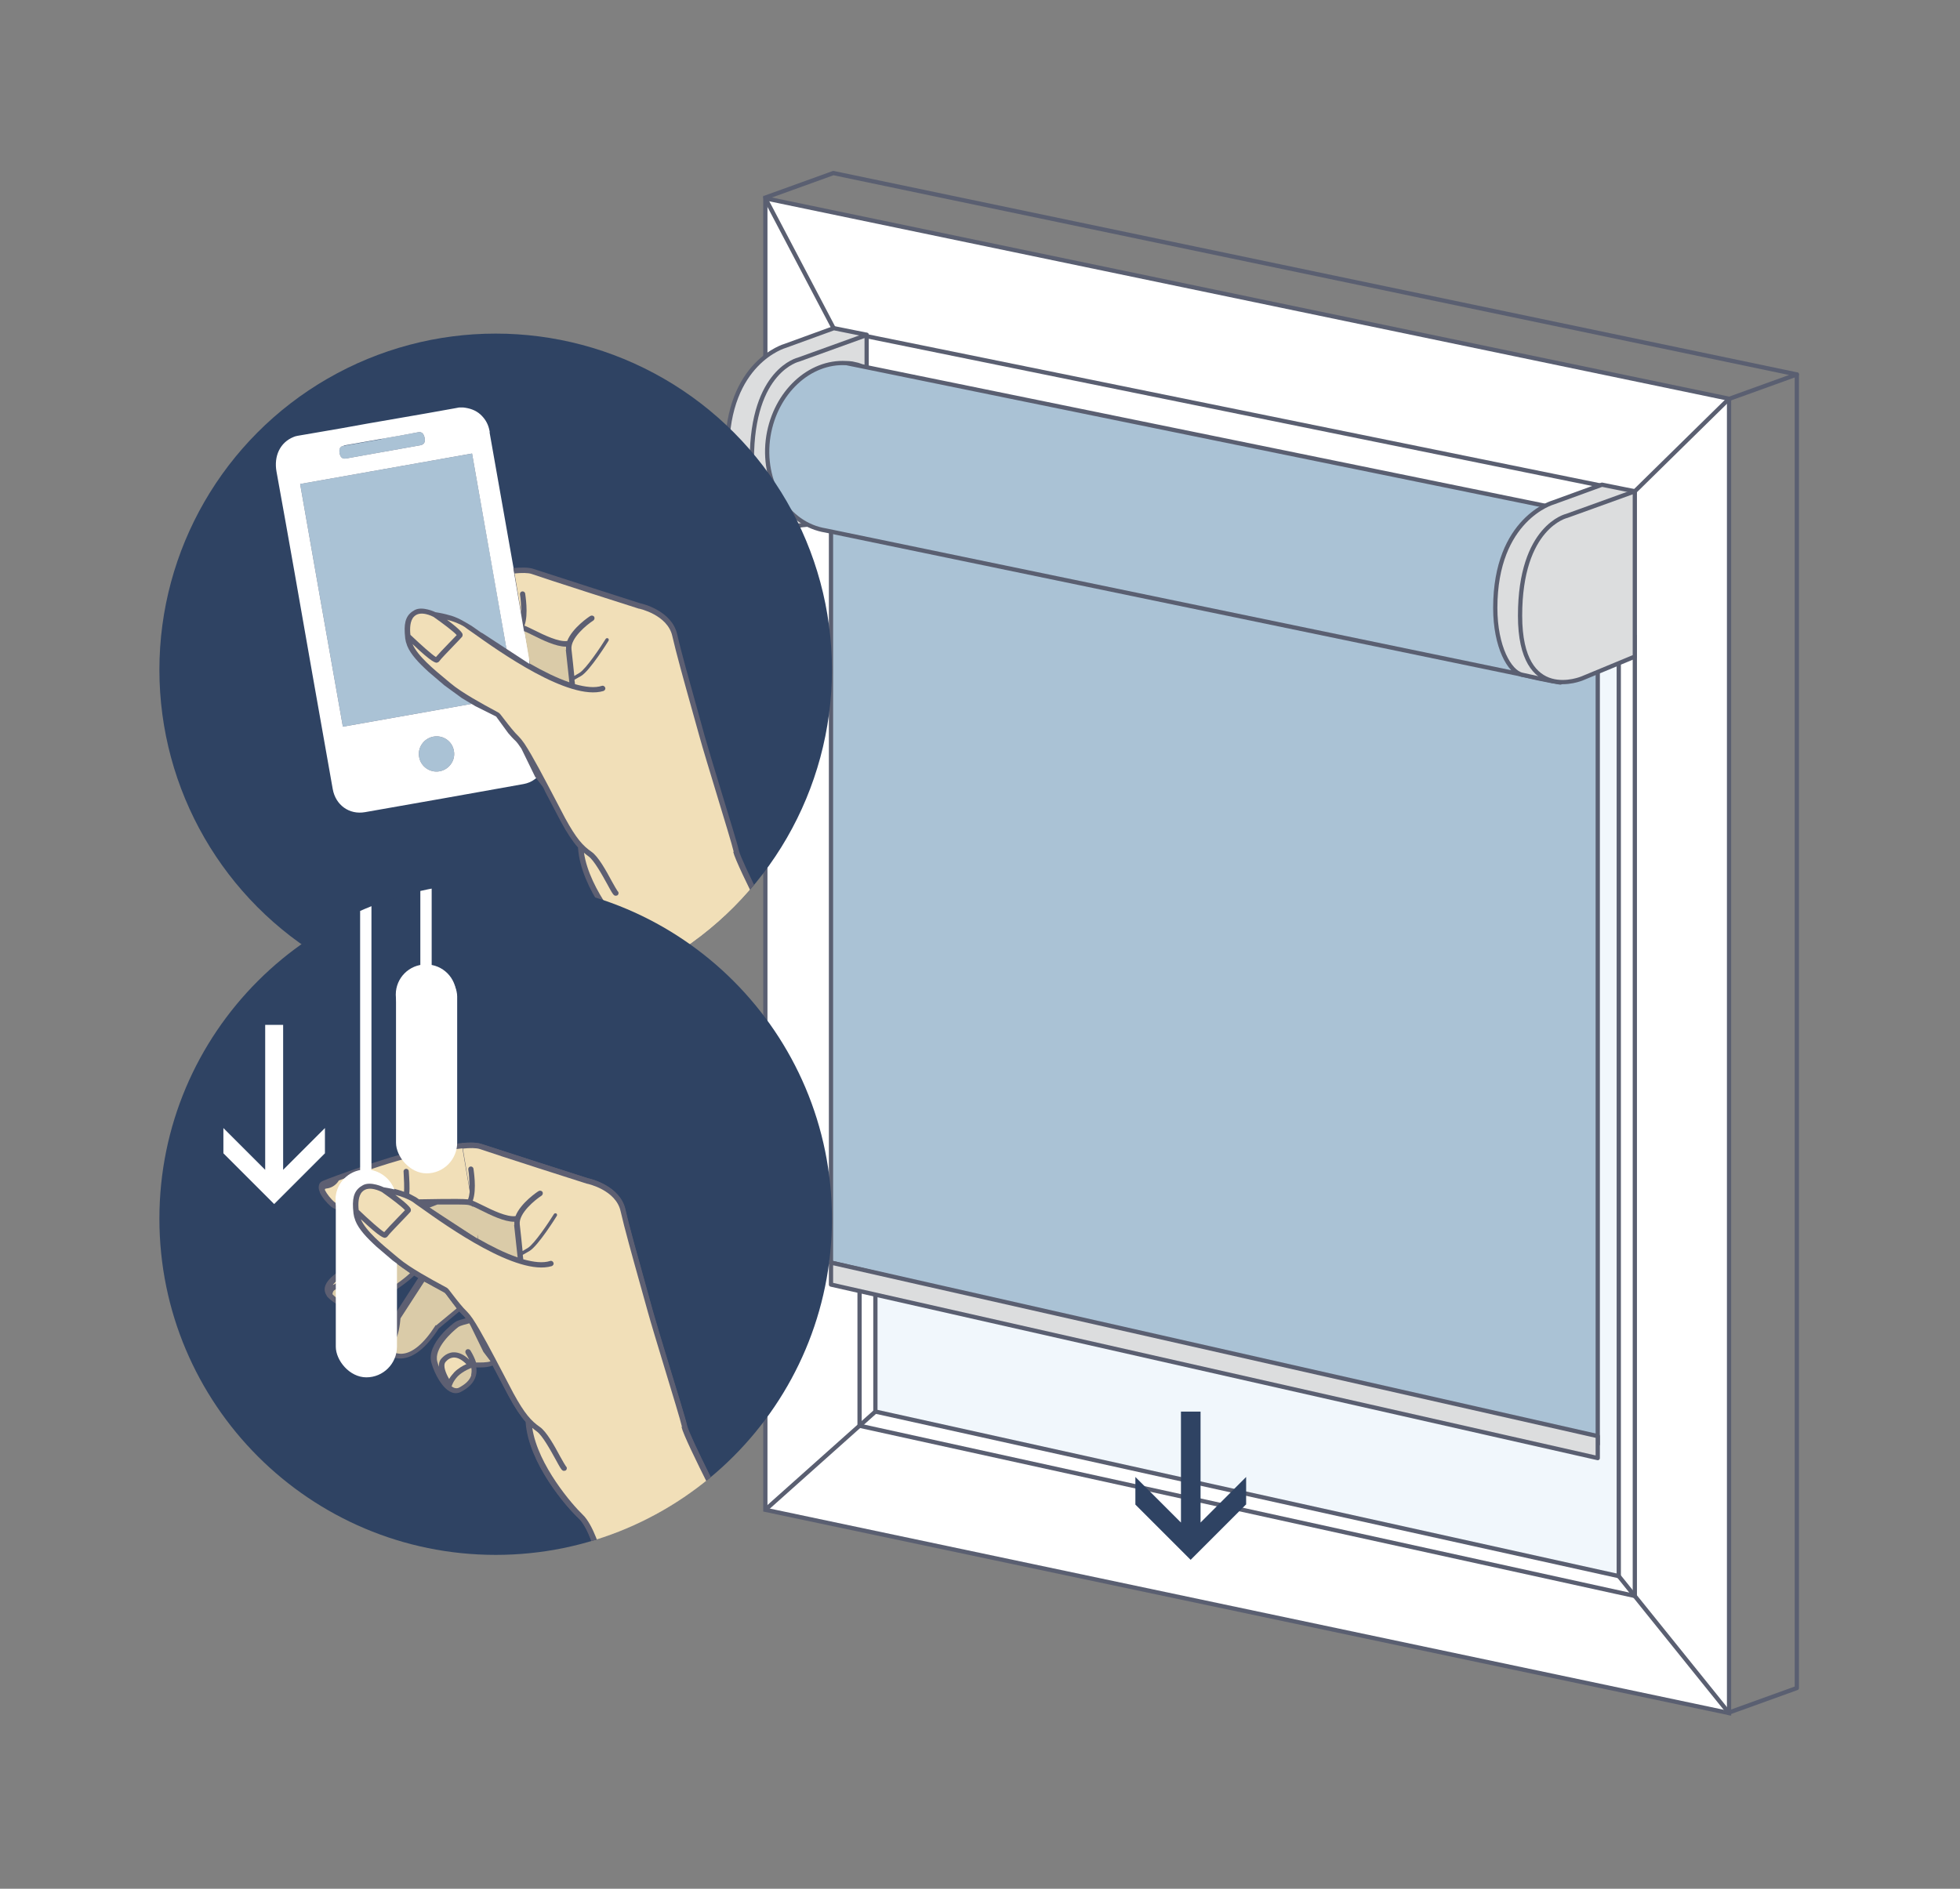 <?xml version="1.0" encoding="UTF-8"?><svg id="Layer_1" xmlns="http://www.w3.org/2000/svg" xmlns:xlink="http://www.w3.org/1999/xlink" viewBox="0 0 83 80"><rect x="0" y="0" width="83" height="80" fill="#808080" stroke="none"/><defs><clipPath id="clippath"><circle cx="20.99" cy="28.37" r="14.24" style="fill:#2f4363;"/></clipPath><clipPath id="clippath-1"><path d="M20.99,37.38h0c7.87,0,14.24,6.38,14.24,14.24h0c0,7.87-6.38,14.24-14.24,14.24h0c-7.87,0-14.24-6.38-14.24-14.24h0c0-7.87,6.38-14.24,14.24-14.24Z" style="fill:#2f4363;"/></clipPath></defs><polygon points="73.22 16.89 32.41 8.4 32.41 63.95 73.22 72.56 73.22 16.89" style="fill:#fff; stroke:#5a5f71; stroke-miterlimit:10; stroke-width:.18px;"/><polygon points="37.07 38.14 37.07 59.79 68.55 66.76 68.55 28.1 37.07 26.06 37.07 38.14" style="fill:#f1f7fc;"/><line x1="36.4" y1="60.39" x2="69.23" y2="67.6" style="fill:none; stroke:#5a5f71; stroke-miterlimit:10; stroke-width:.18px;"/><line x1="37.07" y1="59.79" x2="68.55" y2="66.76" style="fill:none; stroke:#5a5f71; stroke-miterlimit:10; stroke-width:.18px;"/><line x1="36.4" y1="20.93" x2="36.4" y2="60.39" style="fill:none; stroke:#5a5f71; stroke-miterlimit:10; stroke-width:.18px;"/><line x1="37.07" y1="20.45" x2="37.07" y2="59.79" style="fill:none; stroke:#5a5f71; stroke-miterlimit:10; stroke-width:.18px;"/><line x1="69.23" y1="26.9" x2="69.23" y2="67.6" style="fill:none; stroke:#5a5f71; stroke-miterlimit:10; stroke-width:.18px;"/><line x1="68.55" y1="26.06" x2="68.55" y2="66.76" style="fill:none; stroke:#5a5f71; stroke-miterlimit:10; stroke-width:.18px;"/><line x1="68.55" y1="66.76" x2="73.22" y2="72.56" style="fill:none; stroke:#5a5f71; stroke-linecap:round; stroke-linejoin:round; stroke-width:.18px;"/><line x1="37.07" y1="59.79" x2="32.41" y2="63.95" style="fill:none; stroke:#5a5f71; stroke-miterlimit:10; stroke-width:.18px;"/><line x1="69.23" y1="20.81" x2="73.22" y2="16.89" style="fill:none; stroke:#5a5f71; stroke-linecap:round; stroke-linejoin:round; stroke-width:.18px;"/><line x1="32.41" y1="8.4" x2="35.3" y2="13.9" style="fill:none; stroke:#5a5f71; stroke-miterlimit:10; stroke-width:.18px;"/><path d="M35.41,20.87l1.29-6.69-1.39-.28-2.06.75s-2.46.68-2.46,4.47c0,3.46,2.92,3.06,3.3,3.11s1.33-1.36,1.33-1.36Z" style="fill:#dcddde; stroke:#5a5f71; stroke-linecap:round; stroke-linejoin:round; stroke-width:.18px;"/><polyline points="32.41 8.37 35.29 7.33 76.09 15.86 73.21 16.9" style="fill:none; stroke:#5a5f71; stroke-linecap:round; stroke-linejoin:round; stroke-width:.18px;"/><polyline points="73.21 72.54 76.09 71.5 76.09 15.86" style="fill:none; stroke:#5a5f71; stroke-linecap:round; stroke-linejoin:round; stroke-width:.18px;"/><path d="M36.7,21.2v-7.01l-2.88,1.04s-1.98.44-1.98,4.23,2.64,2.65,2.64,2.65l2.22-.92Z" style="fill:#dcddde; stroke:#5a5f71; stroke-linecap:round; stroke-linejoin:round; stroke-width:.18px;"/><line x1="36.4" y1="14.18" x2="69.23" y2="20.86" style="fill:none; stroke:#5a5f71; stroke-miterlimit:10; stroke-width:.18px;"/><polygon points="67.66 28.27 35.19 20.5 35.19 53.48 67.66 61.1 67.66 28.27" style="fill:#aac2d5; stroke:#5a5f71; stroke-miterlimit:10; stroke-width:.18px;"/><polygon points="67.66 60.83 35.19 53.48 35.19 54.41 67.66 61.76 67.66 60.83" style="fill:#dcddde; stroke:#5a5f71; stroke-linecap:round; stroke-linejoin:round; stroke-width:.18px;"/><path d="M36.54,15.52c-.14-.05-.29-.09-.45-.12-.08-.01-.16-.02-.24-.02h-.02s0,0,0,0c-1.55-.09-2.99,1.24-3.29,3.09-.31,1.95.78,3.74,2.43,4l30.71,6.36,2.67-6.81-31.82-6.5Z" style="fill:#aac2d5; stroke:#5a5f71; stroke-miterlimit:10; stroke-width:.18px;"/><path d="M67.94,27.5l1.29-6.69-1.39-.28-2.06.75s-2.46.68-2.46,4.47c0,1.66.61,2.71,1.13,2.83,1.12.26,1.63.33,1.63.33l1.87-1.4Z" style="fill:#dcddde; stroke:#5a5f71; stroke-linecap:round; stroke-linejoin:round; stroke-width:.18px;"/><path d="M69.23,27.82v-7.01l-2.88,1.04s-1.98.44-1.98,4.23,2.64,2.65,2.64,2.65l2.22-.92Z" style="fill:#dcddde; stroke:#5a5f71; stroke-linecap:round; stroke-linejoin:round; stroke-width:.18px;"/><path d="M52.77,63.73v-1.17l-1.93,1.93v-4.7h-.83v4.7l-1.93-1.93v1.17l2.34,2.34,2.34-2.34Z" style="fill:#2f4363;"/><circle cx="20.99" cy="28.37" r="14.24" style="fill:#2f4363;"/><g style="clip-path:url(#clippath);"><path d="M19.99,19.21c.61,3.43,1.21,6.85,1.81,10.28l-7.28,1.29c-.61-3.43-1.21-6.85-1.81-10.28,2.42-.43,4.84-.86,7.28-1.29Z" style="fill:#aac2d5;"/><path d="M16.14,18.59c.52-.09,1.04-.18,1.56-.28.18-.04.25.09.28.23.04.18-.02.29-.18.32-1.05.19-2.09.37-3.14.56-.16.03-.25-.05-.28-.23-.03-.19.02-.29.19-.31.53-.09,1.06-.19,1.59-.28Z" style="fill:#aac2d5;"/><path d="M18.61,32.67c-.4.07-.79-.2-.86-.6-.08-.4.2-.8.61-.87.4-.07.79.19.86.6.08.4-.2.8-.61.87Z" style="fill:#aac2d5;"/><path d="M20.74,18.32c0-.05-.02-.1-.03-.16-.06-.24-.18-.43-.36-.6-.21-.19-.46-.27-.73-.3-.08,0-.12,0-.18,0l-.16.03-1.23.22-1.21.21-1.27.22-1.11.2-1.16.2-.7.12c-.07.01-.12.03-.17.05,0,0,0,0,0,0-.57.23-.84.81-.72,1.47.52,2.86,1.02,5.72,1.52,8.58.29,1.62.57,3.24.86,4.86.12.68.7,1.1,1.37.98,2.24-.39,4.48-.79,6.71-1.19.17-.03.34-.1.47-.2.42-.3.56-.73.47-1.24-.79-4.49-1.59-8.98-2.38-13.47ZM14.56,18.87c.53-.09,1.06-.19,1.59-.28s1.04-.18,1.55-.28c.18-.04.25.09.28.23.04.18-.02.29-.18.32-1.05.19-2.09.37-3.14.56-.16.03-.25-.05-.28-.23s.02-.29.19-.31ZM18.61,32.67c-.4.07-.79-.2-.86-.6-.08-.4.2-.8.61-.87.4-.07.79.19.86.6.08.4-.2.8-.61.87ZM21.8,29.49l-7.28,1.29c-.61-3.43-1.21-6.85-1.81-10.28l7.28-1.29,1.81,10.28Z" style="fill:#fff;"/><path d="M33.73,41.02c-.8-1.52-2.33-4.53-2.44-4.99-.07-.32-.4-1.37-.74-2.49-.29-.95-.59-1.94-.71-2.37-.08-.29-.2-.72-.34-1.23-.3-1.07-.67-2.39-.82-3.06-.22-1.01-1.47-1.31-1.58-1.33-.17-.05-4.01-1.29-4.53-1.46-.19-.06-.49-.06-.83-.03v.03s.45,2.65.45,2.65l.23.11v1.27l-1.99-1.3-.06-.03-.4-.28s-.46-.28-.62-.34c-.16-.07-.26-.1-.46-.15-.19-.05-.45-.09-.45-.09,0,0-.55-.27-.88-.09-.33.18-.45.45-.42.97l.02.23c.02.1.03.17.04.18.09.36.41.73.78,1.08l.16.15.68.58.74.54.2.12.37.22.88.44.51.7.15.17c.06.06.11.12.17.17.03.03.06.07.1.12l.14.2.58,1.19.32.42s.05.07.1.2c.08.15.15.29.22.42.18.34.33.63.44.84.28.52.51.86.74,1.12,0,0,0,.02,0,.03.12,1.71,1.69,3.54,2.23,4.04.43.4.76,1.61.76,1.63.01.05.06.08.11.08,0,0,.02,0,.03,0,.05-.01.08-.06.08-.1l5.83-.42s.05.05.09.05c.02,0,.04,0,.05-.01.06-.03.08-.1.05-.15Z" style="fill:#5d5f72;"/><path d="M17.54,26.11c.27-.27.78,0,.82.02.4.28.86.63.98.77-.06.06-.17.18-.28.29-.28.29-.5.52-.6.64-.17-.1-.66-.54-1.08-.94-.03-.26-.02-.6.15-.77Z" style="fill:#f1dfb8;"/><path d="M23.97,27.53s0-.09,0-.14c0,0,0,0-.01,0-.42,0-.99-.28-1.43-.5-.03-.02-.29-.14-.32-.15l.23,1.37c.56.32,1.14.61,1.67.79-.03-.3-.1-.91-.15-1.38Z" style="fill:#dacba8;"/><path d="M31.07,36.08c-.07-.31-.41-1.41-.73-2.47-.29-.96-.59-1.94-.71-2.38-.08-.29-.2-.72-.34-1.22-.3-1.07-.67-2.4-.82-3.07-.2-.9-1.4-1.16-1.41-1.16,0,0,0,0-.01,0-.04-.01-4.01-1.28-4.54-1.47-.15-.05-.42-.05-.72-.02l.28,1.67c0-.3-.02-.63-.05-.78-.01-.06.03-.12.09-.13.06-.01.12.03.13.09,0,.04.15.87-.03,1.36.11.04.24.11.41.19.42.21,1.04.51,1.4.46.22-.56.94-1.04.98-1.06.05-.03.12-.02.16.03.03.05.02.12-.03.16-.28.18-.98.75-.93,1.22.04.36.09.81.12,1.13l.22-.13c.28-.17.9-1.1,1.11-1.44.02-.03.07-.04.1-.02.03.02.04.07.02.1-.03.05-.79,1.27-1.16,1.49l-.28.16c0,.08.02.14.02.19.44.12.83.17,1.14.07.06-.02.12.02.14.08.02.06-.02.12-.08.14-1.46.43-4.42-1.68-5.53-2.47-.17-.12-.29-.2-.35-.25-.22-.14-.5-.24-.74-.3.64.48.66.59.66.63,0,.04,0,.07-.03.1-.03.04-.14.15-.34.36-.22.23-.58.6-.62.67-.02.03-.06.05-.1.06-.05,0-.18.02-1.03-.79.21.5.91,1.08,1.43,1.51.06.05.13.11.18.15.47.4,1.43.92,1.84,1.14.13.07.18.1.2.11.05.03.11.12.25.3.17.22.4.52.61.72.06.06.14.16.23.29,0,0,0,0,0,0,.34.51.85,1.49,1.28,2.31.18.34.33.63.44.84.48.88.76,1.18,1.12,1.43.28.19.62.8.86,1.25.1.18.21.37.24.41.05.04.06.11.02.16-.02.03-.06.04-.09.04-.02,0-.05,0-.07-.02-.06-.04-.12-.15-.3-.48-.22-.4-.56-1.01-.79-1.17-.07-.05-.13-.1-.19-.15.24,1.6,1.73,3.29,2.13,3.67.46.43.79,1.59.82,1.72l5.81-.42c-.23-.44-2.31-4.42-2.44-5.01Z" style="fill:#f1dfb8;"/></g><path d="M20.99,37.38h0c7.87,0,14.24,6.38,14.24,14.24h0c0,7.87-6.38,14.24-14.24,14.24h0c-7.87,0-14.24-6.38-14.24-14.24h0c0-7.87,6.38-14.24,14.24-14.24Z" style="fill:#2f4363;"/><g style="clip-path:url(#clippath-1);"><path d="M13.76,48.85v-1.07l-1.77,1.77v-6.14h-.76v6.14l-1.77-1.77v1.07l2.15,2.15,2.15-2.15Z" style="fill:#fff;"/><path d="M31.53,65.38c-.8-1.52-2.33-4.53-2.44-4.99-.07-.32-.4-1.37-.74-2.49-.29-.95-.59-1.94-.71-2.37-.08-.29-.2-.72-.34-1.23-.3-1.07-.67-2.39-.82-3.06-.22-1.01-1.47-1.31-1.58-1.33-.17-.05-4.01-1.29-4.53-1.46-.46-.16-1.56.06-2.43.24-.19.04-.37.08-.52.1-.82.15-3.42,1.08-3.75,1.23-.1.04-.16.12-.17.22-.01.07,0,.16.04.24,0,0,0,0,0,0,0,0,0,.01,0,.02.1.23.32.47.47.6.25.21.75.25.95.26.02.1.03.17.04.18.09.36.41.73.78,1.08l-.95.96c-.16.08-.96.47-1.07.93-.03.13,0,.26.08.38,0,0,0,0,0,0,0,0,0,0,0,.01,0,0,.41.52,1.14.52.29,0,.63-.08,1.01-.3.99-.58,1.41-.95,1.56-1.1.06.04.12.07.17.1-.23.36-1.03,1.6-1.12,1.74v.02c-.36.55-.51.93-.45,1.17,0,0,0,.02,0,.03.02.05.04.09.07.13.04.05.3.33.73.33.02,0,.03,0,.05,0,.52-.03,1.05-.45,1.58-1.27l.87-.72c.06.06.11.12.17.17.03.03.06.07.1.12-.15.04-.36.09-.46.17-.01,0-1.23.89-.99,1.72.14.48.46,1.08.84,1.24.07.03.13.04.2.04.07,0,.14-.02.2-.05.35-.18.56-.4.64-.68.03-.11.04-.23.02-.36.06,0,.13,0,.2,0,.16,0,.34-.02.49-.08.08.15.15.29.22.42.18.34.33.63.44.84.28.52.51.86.74,1.12,0,0,0,.02,0,.03.12,1.71,1.69,3.54,2.23,4.04.43.4.76,1.61.76,1.63.01.05.06.08.11.08,0,0,.02,0,.03,0,.05-.01.08-.06.08-.1l5.83-.42s.05.05.09.05c.02,0,.04,0,.05-.01.06-.03.08-.1.05-.15Z" style="fill:#5d5f72;"/><path d="M15.35,50.47c.27-.27.78,0,.82.02.4.28.86.63.98.77-.06.06-.17.18-.28.29-.28.29-.5.52-.6.64-.17-.1-.66-.54-1.08-.94-.03-.26-.02-.6.15-.77Z" style="fill:#f1dfb8;"/><path d="M14.51,54.06c-.15.18-.3.32-.37.35-.02,0-.03.01-.05.02.1-.13.26-.26.43-.37Z" style="fill:#f1dfb8;"/><path d="M15.91,54.95c-1.07.63-1.71,0-1.83-.13,0-.05.02-.16.13-.2.26-.08.76-.76.87-.91l.89-.9c.2.18.41.36.6.52.06.05.13.1.18.15.17.14.39.29.62.44-.16.16-.58.51-1.47,1.03Z" style="fill:#dacba8;"/><path d="M16.64,56.29c-.04.17-.08.31-.13.34-.02.02-.04.03-.06.05.04-.1.1-.23.19-.39Z" style="fill:#f1dfb8;"/><path d="M18.45,56.13s-.02.02-.02.03c-.48.75-.97,1.16-1.41,1.18-.37.02-.59-.24-.59-.25,0,0,0,0,0,0,0,0,0,0,0,0,.04-.06.13-.17.24-.25.2-.15.27-.77.29-1,.26-.4.82-1.27,1.01-1.56.27.16.52.29.68.38.09.05.17.09.18.1.03.02.12.14.2.25.09.12.2.26.32.4l-.88.73Z" style="fill:#dacba8;"/><path d="M18.86,57.7s.13-.19.35-.2c0,0,.01,0,.02,0,.16,0,.34.1.52.28-.14.06-.35.18-.51.34-.1.11-.17.2-.22.29-.14-.24-.27-.56-.16-.71Z" style="fill:#f1dfb8;"/><path d="M19.96,58.24c-.06.21-.23.38-.53.54-.06.03-.13.03-.21,0-.03-.02-.07-.04-.1-.06,0-.01.02-.02.02-.04,0,0,.05-.18.25-.39.22-.22.57-.35.57-.35,0,0,0,0,0,0,.02.11.01.21-.01.3Z" style="fill:#dacba8;"/><path d="M20.22,57.71s-.04,0-.06,0c-.05-.16-.13-.33-.24-.51-.03-.05-.1-.07-.16-.04-.05.03-.07.1-.04.16.06.1.11.19.15.27-.23-.22-.45-.32-.68-.31-.33.02-.51.29-.52.29-.07.09-.09.2-.08.32-.03-.07-.05-.14-.07-.21-.16-.56.62-1.27.9-1.48.08-.05.3-.11.46-.15.25.38.59,1.02.9,1.61-.17.06-.45.05-.58.05Z" style="fill:#dacba8;"/><path d="M24.69,64.15c-.41-.38-1.9-2.06-2.13-3.67.06.05.12.1.19.15.24.16.57.77.79,1.17.18.32.24.43.3.48.02.02.05.02.07.02.03,0,.07-.01.09-.04.04-.05.03-.12-.02-.16-.03-.03-.15-.23-.24-.41-.25-.44-.58-1.05-.86-1.25-.35-.24-.63-.54-1.12-1.43-.12-.21-.27-.5-.44-.84-.43-.82-.94-1.8-1.28-2.31,0,0,0,0,0,0-.09-.13-.17-.24-.23-.29-.22-.2-.45-.5-.61-.72-.14-.18-.2-.27-.25-.3-.02-.01-.07-.04-.2-.11-.41-.22-1.37-.74-1.84-1.14-.06-.05-.12-.1-.18-.15-.52-.43-1.21-1.01-1.43-1.51.85.8.99.79,1.03.79.04,0,.07-.03.1-.06.04-.06.4-.44.62-.67.19-.2.31-.32.34-.36.02-.03.03-.06.03-.1,0-.04-.02-.15-.66-.63.24.07.52.17.74.3.06.04.18.13.35.25,1.11.79,4.07,2.9,5.53,2.47.06-.02.09-.08.08-.14-.02-.06-.08-.09-.14-.08-.31.09-.7.05-1.14-.07,0-.05-.01-.11-.02-.19l.28-.16c.37-.22,1.13-1.44,1.16-1.49.02-.03.01-.08-.02-.1-.03-.02-.08-.01-.1.02-.21.34-.83,1.28-1.11,1.44l-.22.13c-.03-.32-.08-.77-.12-1.13-.05-.47.66-1.04.93-1.22.05-.03.07-.1.03-.16-.03-.05-.1-.07-.16-.03-.04.02-.76.5-.98,1.06-.35.05-.98-.26-1.4-.47-.17-.08-.3-.15-.41-.19.17-.49.03-1.32.03-1.36-.01-.06-.07-.1-.13-.09-.06.01-.1.07-.09.13.04.24.11.92-.03,1.27-.43-.04-1.83,0-2.08,0-.05-.04-.1-.07-.13-.09-.09-.05-.18-.1-.28-.15.03-.23,0-.67-.02-.95,0-.06-.06-.11-.12-.1-.06,0-.11.06-.1.12.02.31.03.67.02.85-.38-.14-.75-.2-.84-.21-.12-.06-.71-.34-1.08.03-.21.21-.24.57-.23.84-.23-.02-.61-.07-.78-.21-.17-.14-.34-.36-.42-.52,0,0,0,0,0,0,0,0,0-.03,0-.04,0-.01.03-.03.08-.03.25-.03.43-.2.51-.34.89-.33,2.51-.88,3.12-.99.15-.03.34-.07.53-.1.81-.16,1.91-.39,2.32-.25.53.18,4.5,1.45,4.54,1.47,0,0,0,0,.01,0,.01,0,1.21.27,1.41,1.16.15.67.52,2,.82,3.07.14.5.26.93.34,1.22.12.43.42,1.42.71,2.38.32,1.06.66,2.16.73,2.47.13.58,2.21,4.57,2.44,5.01l-5.81.42c-.03-.13-.36-1.29-.82-1.72Z" style="fill:#f1dfb8;"/><path d="M21.92,53.27c-1.31-.45-2.9-1.53-3.73-2.12l.33-.13c.56,0,1.18-.01,1.32.02.08.01.28.11.48.21.43.21,1.01.5,1.43.5,0,0,0,0,.01,0,0,.05,0,.09,0,.14.05.47.12,1.08.15,1.38Z" style="fill:#dacba8;"/><path d="M16.76,42.13c0,.71.57,1.28,1.28,1.28s1.28-.57,1.28-1.28-.57-1.28-1.28-1.28-1.28.57-1.28,1.28ZM17.8,14.75v27.37h.48V14.75h-.48Z" style="fill:#fff;"/><path d="M15.03,51.56s-.02-.08-.04-.18l-.02-.23c-.02-.28.01-.63.23-.84.37-.37.96-.09,1.08-.03.05,0,.22.04.41.09-.15-.41-.52-.72-.96-.81V11.42h-.48v38.14c-.59.11-1.04.63-1.04,1.25s.47,1.16,1.08,1.26c-.13-.17-.22-.34-.26-.51Z" style="fill:#fff;"/><rect x="14.22" y="49.55" width="2.59" height="8.79" rx="1.3" ry="1.3" style="fill:#fff;"/><rect x="16.77" y="40.91" width="2.59" height="8.79" rx="1.3" ry="1.3" style="fill:#fff;"/><path d="M31.54,65.38c-.8-1.52-2.33-4.53-2.44-4.99-.07-.32-.4-1.37-.74-2.49-.29-.95-.59-1.94-.71-2.37-.08-.29-.2-.72-.34-1.23-.3-1.07-.67-2.39-.82-3.06-.22-1.01-1.47-1.31-1.58-1.33-.17-.05-4.01-1.29-4.53-1.46-.19-.06-.49-.06-.83-.03v.03s.45,2.65.45,2.65l.23.11v1.27l-1.99-1.3-.06-.03-.4-.28s-.46-.28-.62-.34c-.16-.07-.26-.1-.46-.15-.19-.05-.45-.09-.45-.09,0,0-.55-.27-.88-.09-.33.18-.45.45-.42.97l.02.23c.02.1.03.17.04.18.09.36.41.73.78,1.08l.16.15.68.58.74.54.2.12.37.22.88.44.51.7.15.17c.06.06.11.12.17.17.03.03.06.07.1.12l.14.2.58,1.19.32.42s.05.07.1.2c.08.15.15.29.22.42.18.34.33.63.44.84.28.52.51.86.74,1.12,0,0,0,.02,0,.03.12,1.71,1.69,3.54,2.23,4.04.43.4.76,1.61.76,1.63.01.05.06.08.11.08,0,0,.02,0,.03,0,.05-.01.08-.06.08-.1l5.83-.42s.05.05.09.05c.02,0,.04,0,.05-.01.06-.03.08-.1.05-.15Z" style="fill:#5d5f72;"/><path d="M15.35,50.47c.27-.27.78,0,.82.02.4.28.86.63.98.77-.06.06-.17.18-.28.29-.28.29-.5.52-.6.64-.17-.1-.66-.54-1.08-.94-.03-.26-.02-.6.15-.77Z" style="fill:#f1dfb8;"/><path d="M21.78,51.89s0-.09,0-.14c0,0,0,0-.01,0-.42,0-.99-.28-1.43-.5-.03-.02-.29-.14-.32-.15l.23,1.37c.56.32,1.14.61,1.67.79-.03-.3-.1-.91-.15-1.38Z" style="fill:#dacba8;"/><path d="M28.88,60.44c-.07-.31-.41-1.41-.73-2.47-.29-.96-.59-1.94-.71-2.38-.08-.29-.2-.72-.34-1.22-.3-1.07-.67-2.4-.82-3.07-.2-.9-1.4-1.16-1.41-1.16,0,0,0,0-.01,0-.04-.01-4.01-1.28-4.54-1.47-.15-.05-.42-.05-.72-.02l.28,1.67c0-.3-.02-.63-.05-.78-.01-.06.03-.12.09-.13.06-.01.12.03.13.09,0,.04.15.87-.03,1.36.11.04.24.11.41.19.42.21,1.04.51,1.4.46.22-.56.94-1.04.98-1.06.05-.03.12-.02.16.03.03.05.02.12-.03.16-.28.18-.98.75-.93,1.22.04.36.09.81.12,1.13l.22-.13c.28-.17.9-1.1,1.11-1.44.02-.03.07-.04.1-.02.03.02.04.07.02.1-.03.05-.79,1.27-1.16,1.49l-.28.16c0,.08.02.14.02.19.44.12.83.17,1.14.07.06-.02.12.02.14.08.02.06-.02.12-.08.14-1.46.43-4.42-1.68-5.53-2.47-.17-.12-.29-.2-.35-.25-.22-.14-.5-.24-.74-.3.64.48.66.59.66.63,0,.04,0,.07-.03.1-.03.04-.14.15-.34.36-.22.23-.58.6-.62.67-.02.03-.06.05-.1.06-.05,0-.18.02-1.03-.79.21.5.91,1.08,1.43,1.51.06.05.13.11.18.15.47.4,1.43.92,1.84,1.14.13.07.18.1.2.11.05.03.11.12.25.3.17.22.4.52.61.72.06.06.14.16.23.29,0,0,0,0,0,0,.34.51.85,1.49,1.28,2.31.18.34.33.63.44.84.48.88.76,1.18,1.12,1.43.28.19.62.8.86,1.25.1.18.21.37.24.41.05.04.06.11.02.16-.02.03-.06.04-.09.04-.02,0-.05,0-.07-.02-.06-.04-.12-.15-.3-.48-.22-.4-.56-1.01-.79-1.17-.07-.05-.13-.1-.19-.15.24,1.6,1.73,3.29,2.13,3.67.46.43.79,1.59.82,1.72l5.81-.42c-.23-.44-2.31-4.42-2.44-5.01Z" style="fill:#f1dfb8;"/></g></svg>